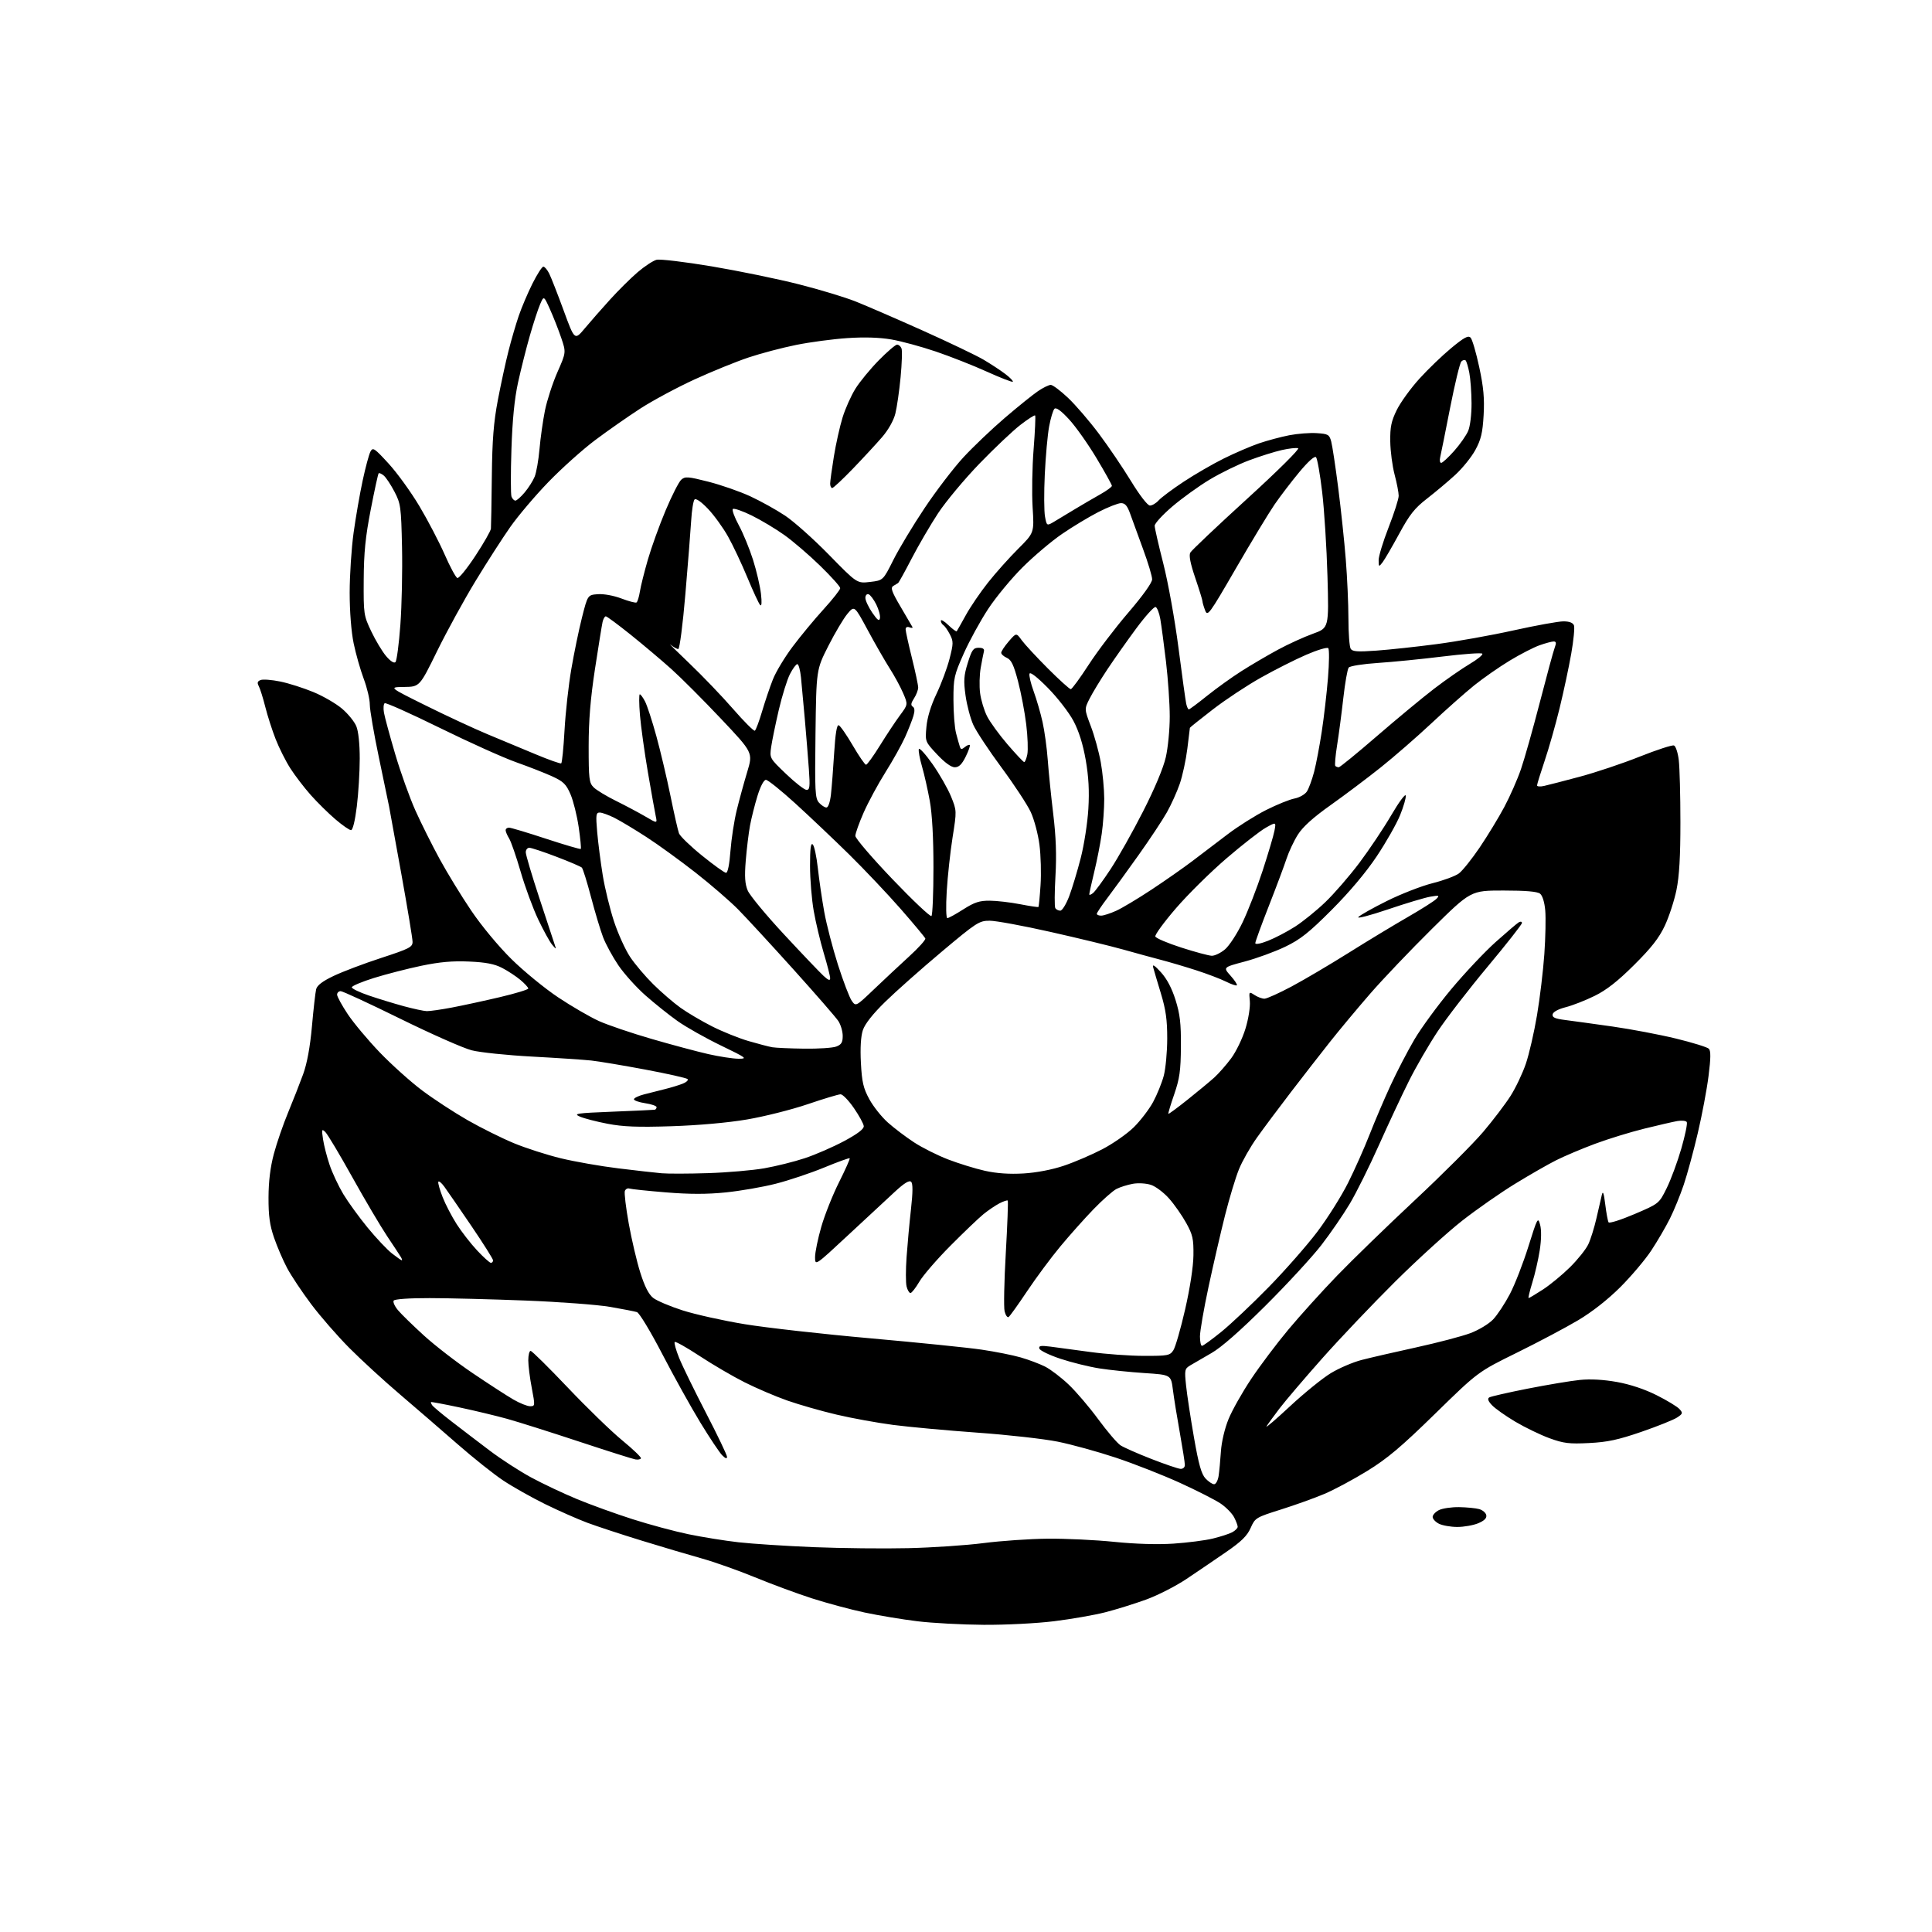 <?xml version="1.0" encoding="UTF-8" standalone="no"?>
<svg 
  version="1.1" 
  xmlns="http://www.w3.org/2000/svg" 
  xmlns:xlink="http://www.w3.org/1999/xlink" 
  xmlns:svg="http://www.w3.org/2000/svg"
  xmlns:rdf="http://www.w3.org/1999/02/22-rdf-syntax-ns#"
  xmlns:cc="http://creativecommons.org/ns#"
  xmlns:dc="http://purl.org/dc/elements/1.1/"
  viewBox="0 0 768 768"
  width="768"
  height="768"
>
<style>svg {background-color: white; }</style>"
<path stroke="none" fill="black" fill-rule="evenodd" d="M391.03,645.89C382.49,645.83 370.64,645.20 364.71,644.48C358.77,643.76 349.32,642.19 343.71,641.00C338.09,639.80 328.68,637.27 322.79,635.38C316.90,633.48 306.67,629.70 300.06,626.98C293.44,624.26 283.86,620.87 278.76,619.45C273.67,618.03 262.98,614.85 255.00,612.40C247.03,609.95 237.35,606.76 233.50,605.33C229.65,603.89 222.10,600.56 216.72,597.92C211.35,595.28 203.85,591.06 200.07,588.54C196.28,586.03 188.08,579.50 181.84,574.03C175.60,568.57 165.32,559.69 159.00,554.30C152.68,548.92 143.63,540.63 138.90,535.87C134.18,531.12 127.32,523.26 123.68,518.40C120.03,513.54 115.72,507.07 114.11,504.03C112.49,500.99 110.17,495.57 108.94,492.00C107.22,487.01 106.71,483.29 106.74,476.00C106.76,469.62 107.46,463.92 108.87,458.66C110.02,454.34 112.58,446.92 114.56,442.16C116.53,437.40 119.21,430.57 120.51,427.00C122.06,422.72 123.26,416.23 124.00,408.00C124.61,401.12 125.37,394.49 125.67,393.25C126.05,391.69 128.20,390.05 132.66,387.93C136.20,386.24 144.70,383.02 151.55,380.79C162.75,377.13 164.00,376.49 164.00,374.40C164.00,373.12 161.98,360.92 159.52,347.29C157.06,333.65 154.86,321.60 154.65,320.50C154.43,319.40 152.62,310.71 150.63,301.18C148.63,291.66 147.00,282.15 147.00,280.05C147.00,277.95 145.91,273.34 144.58,269.81C143.25,266.27 141.45,259.93 140.58,255.73C139.63,251.14 139.00,243.08 139.00,235.58C139.00,228.70 139.70,217.99 140.56,211.78C141.42,205.58 143.04,196.22 144.17,191.00C145.29,185.78 146.68,180.61 147.26,179.52C148.23,177.71 148.81,178.10 154.50,184.31C157.91,188.03 163.43,195.67 166.77,201.29C170.11,206.90 174.61,215.53 176.77,220.45C178.92,225.37 181.20,229.57 181.81,229.77C182.43,229.98 185.65,226.01 188.97,220.96C192.29,215.91 195.07,211.04 195.15,210.14C195.23,209.24 195.39,199.95 195.51,189.50C195.67,174.82 196.22,167.89 197.91,159.00C199.12,152.68 201.01,143.91 202.13,139.53C203.24,135.15 205.08,128.85 206.22,125.53C207.35,122.21 209.80,116.46 211.65,112.75C213.51,109.04 215.46,106.00 215.99,106.00C216.52,106.00 217.57,107.24 218.32,108.75C219.07,110.26 221.66,116.86 224.06,123.42C228.43,135.34 228.43,135.34 232.47,130.52C234.68,127.87 239.19,122.73 242.49,119.10C245.78,115.47 250.72,110.57 253.47,108.21C256.23,105.85 259.61,103.63 260.99,103.27C262.37,102.92 272.27,104.10 283.00,105.90C293.73,107.71 309.25,110.90 317.50,113.00C325.75,115.09 335.93,118.17 340.12,119.84C344.32,121.51 356.29,126.70 366.72,131.37C377.15,136.05 388.08,141.28 390.99,142.99C393.90,144.71 397.81,147.28 399.67,148.70C401.53,150.12 402.85,151.49 402.60,151.74C402.34,151.99 397.72,150.19 392.32,147.75C386.92,145.30 377.77,141.70 372.00,139.74C366.23,137.78 358.27,135.62 354.32,134.94C349.61,134.13 343.58,133.94 336.82,134.40C331.14,134.78 322.00,136.00 316.50,137.11C311.00,138.21 302.48,140.46 297.57,142.10C292.66,143.74 282.99,147.67 276.07,150.84C269.16,154.01 259.45,159.23 254.50,162.43C249.55,165.64 241.45,171.30 236.50,175.02C231.55,178.74 223.21,186.22 217.97,191.64C212.73,197.06 205.92,205.10 202.83,209.50C199.75,213.90 193.52,223.57 189.01,231.00C184.49,238.43 177.65,250.91 173.80,258.75C166.81,273.00 166.81,273.00 160.65,273.08C154.50,273.15 154.50,273.15 169.27,280.47C177.39,284.50 188.41,289.62 193.77,291.86C199.12,294.09 207.77,297.70 212.99,299.87C218.20,302.05 222.75,303.65 223.09,303.45C223.43,303.24 224.02,297.32 224.41,290.30C224.80,283.27 226.01,272.34 227.10,266.01C228.18,259.68 230.09,250.45 231.34,245.50C233.62,236.50 233.62,236.50 237.66,236.20C240.00,236.03 243.96,236.75 247.01,237.91C249.93,239.02 252.63,239.73 253.02,239.49C253.42,239.24 254.02,237.31 254.36,235.18C254.69,233.06 256.13,227.31 257.55,222.41C258.97,217.51 262.14,208.71 264.61,202.86C267.07,197.01 269.86,191.54 270.80,190.70C272.33,189.33 273.42,189.41 281.61,191.49C286.62,192.77 294.10,195.37 298.23,197.28C302.36,199.19 308.61,202.66 312.12,205.00C315.63,207.34 323.49,214.36 329.59,220.60C340.68,231.94 340.68,231.94 345.87,231.33C351.05,230.72 351.05,230.72 355.11,222.61C357.34,218.15 362.92,208.88 367.52,202.00C372.11,195.12 379.05,186.05 382.93,181.84C386.82,177.63 394.26,170.54 399.46,166.09C404.66,161.63 410.58,156.87 412.60,155.50C414.62,154.12 416.92,153.00 417.70,153.00C418.48,153.00 421.56,155.31 424.55,158.14C427.54,160.96 433.06,167.38 436.81,172.39C440.57,177.40 446.31,185.87 449.57,191.21C453.01,196.85 456.17,200.94 457.10,200.96C457.97,200.98 459.55,200.06 460.59,198.90C461.64,197.75 466.09,194.42 470.50,191.51C474.90,188.60 482.10,184.43 486.50,182.25C490.90,180.07 497.20,177.36 500.50,176.23C503.80,175.11 509.20,173.66 512.50,173.02C515.80,172.38 520.72,172.00 523.43,172.18C527.96,172.47 528.43,172.75 529.18,175.50C529.62,177.15 530.88,185.47 531.97,194.00C533.06,202.53 534.41,215.30 534.97,222.40C535.54,229.49 536.01,240.06 536.02,245.90C536.02,251.73 536.43,257.13 536.92,257.90C537.63,259.03 539.67,259.17 547.15,258.63C552.29,258.26 563.02,257.11 571.00,256.06C578.98,255.02 592.79,252.56 601.70,250.58C610.60,248.61 619.51,247.00 621.48,247.00C623.84,247.00 625.27,247.55 625.68,248.60C626.01,249.48 625.53,254.54 624.59,259.85C623.66,265.16 621.58,274.90 619.97,281.50C618.36,288.10 615.69,297.52 614.02,302.44C612.36,307.35 611.00,311.75 611.00,312.21C611.00,312.66 612.24,312.77 613.75,312.43C615.26,312.10 621.67,310.45 628.00,308.75C634.33,307.06 645.05,303.47 651.83,300.76C658.62,298.06 664.74,296.07 665.43,296.34C666.13,296.60 666.99,299.22 667.34,302.16C667.69,305.10 667.99,316.18 667.99,326.79C668.00,340.49 667.54,348.32 666.42,353.79C665.55,358.03 663.46,364.43 661.78,368.00C659.50,372.86 656.42,376.79 649.61,383.56C643.09,390.05 638.62,393.56 633.89,395.88C630.26,397.67 625.08,399.70 622.39,400.38C619.43,401.14 617.38,402.25 617.20,403.21C616.96,404.44 618.11,404.95 622.20,405.47C625.11,405.84 633.58,407.01 641.00,408.06C648.42,409.12 659.82,411.28 666.33,412.87C672.84,414.46 678.67,416.27 679.28,416.88C680.11,417.71 680.08,420.55 679.17,427.74C678.50,433.10 676.57,443.32 674.89,450.45C673.22,457.59 670.71,466.81 669.32,470.94C667.93,475.08 665.44,481.17 663.78,484.48C662.12,487.79 658.80,493.48 656.39,497.12C653.99,500.76 648.47,507.28 644.14,511.62C639.19,516.56 632.95,521.47 627.38,524.79C622.49,527.70 611.52,533.51 603.00,537.71C587.50,545.34 587.50,545.34 570.50,561.96C556.97,575.19 551.46,579.83 543.49,584.73C537.98,588.12 530.33,592.22 526.49,593.84C522.64,595.47 514.88,598.26 509.24,600.04C499.21,603.20 498.93,603.37 497.15,607.39C495.76,610.53 493.46,612.79 487.41,616.95C483.06,619.95 476.00,624.75 471.72,627.61C467.45,630.48 460.15,634.21 455.50,635.89C450.85,637.57 443.55,639.84 439.27,640.93C435.00,642.02 425.89,643.61 419.03,644.46C412.07,645.32 399.70,645.95 391.03,645.89zM361.00,615.42C370.62,615.20 384.12,614.29 391.00,613.40C397.88,612.51 409.35,611.72 416.50,611.65C423.65,611.59 435.54,612.15 442.92,612.91C451.31,613.77 460.13,614.03 466.42,613.62C471.97,613.25 479.01,612.35 482.07,611.61C485.13,610.87 488.62,609.74 489.82,609.10C491.02,608.46 492.00,607.47 492.00,606.92C492.00,606.36 491.36,604.66 490.57,603.13C489.78,601.61 487.42,599.19 485.32,597.75C483.22,596.31 475.90,592.58 469.06,589.46C462.21,586.34 450.74,581.84 443.56,579.45C436.38,577.06 426.00,574.20 420.50,573.09C415.00,571.98 400.60,570.36 388.50,569.50C376.40,568.63 361.32,567.25 355.00,566.42C348.68,565.59 338.55,563.75 332.50,562.32C326.45,560.90 317.68,558.39 313.00,556.75C308.32,555.11 300.68,551.84 296.00,549.49C291.32,547.14 283.29,542.44 278.14,539.05C272.99,535.66 268.52,533.15 268.21,533.46C267.90,533.77 268.68,536.61 269.95,539.76C271.22,542.92 276.03,552.76 280.63,561.64C285.23,570.52 289.00,578.38 289.00,579.11C289.00,580.00 288.36,579.79 287.06,578.47C285.99,577.39 282.11,571.57 278.43,565.54C274.75,559.51 267.95,547.27 263.31,538.34C258.62,529.30 254.13,521.87 253.19,521.58C252.26,521.29 247.45,520.36 242.50,519.50C237.55,518.65 222.47,517.52 209.00,516.99C195.53,516.46 178.34,516.03 170.81,516.02C162.56,516.01 156.87,516.41 156.49,517.02C156.14,517.58 156.92,519.30 158.22,520.84C159.51,522.39 164.16,526.91 168.54,530.91C172.92,534.90 181.67,541.66 188.00,545.92C194.32,550.19 201.56,554.88 204.09,556.34C206.61,557.80 209.60,559.00 210.72,559.00C212.72,559.00 212.74,558.84 211.39,551.75C210.62,547.76 210.00,542.81 210.00,540.75C210.00,538.69 210.42,537.00 210.93,537.00C211.44,537.00 218.07,543.55 225.68,551.56C233.28,559.57 243.00,569.00 247.29,572.52C251.57,576.04 254.94,579.26 254.79,579.69C254.63,580.12 253.63,580.32 252.56,580.14C251.50,579.96 241.37,576.75 230.06,573.01C218.75,569.27 205.94,565.22 201.59,564.01C197.23,562.80 188.69,560.75 182.61,559.46C176.53,558.17 171.45,557.22 171.33,557.34C171.21,557.46 171.42,558.03 171.80,558.60C172.19,559.17 175.65,562.08 179.50,565.05C183.35,568.03 190.17,573.24 194.65,576.62C199.12,580.01 206.55,584.82 211.15,587.31C215.74,589.80 223.94,593.67 229.37,595.92C234.80,598.16 244.73,601.76 251.45,603.90C258.16,606.05 268.15,608.74 273.66,609.88C279.16,611.02 288.12,612.46 293.58,613.08C299.04,613.69 312.50,614.57 323.50,615.02C334.50,615.46 351.38,615.65 361.00,615.42zM579.28,606.99C576.65,606.98 573.38,606.40 572.00,605.71C570.62,605.01 569.50,603.79 569.50,603.00C569.50,602.21 570.62,600.99 572.00,600.29C573.38,599.60 576.98,599.07 580.00,599.11C583.02,599.16 586.62,599.51 587.99,599.89C589.37,600.28 590.64,601.36 590.82,602.31C591.05,603.50 590.04,604.50 587.61,605.52C585.66,606.33 581.91,606.99 579.28,606.99zM482.63,590.00C483.33,590.00 484.13,588.54 484.41,586.75C484.68,584.96 485.10,580.58 485.33,577.00C485.58,573.18 486.83,567.87 488.36,564.12C489.79,560.61 493.85,553.41 497.39,548.12C500.92,542.83 507.57,534.00 512.16,528.51C516.75,523.01 525.45,513.38 531.50,507.11C537.55,500.84 551.51,487.30 562.51,477.01C573.52,466.72 585.72,454.52 589.63,449.90C593.54,445.28 598.42,438.87 600.46,435.65C602.51,432.44 605.24,426.69 606.54,422.88C607.84,419.07 609.84,410.39 610.98,403.60C612.13,396.80 613.44,385.85 613.90,379.27C614.36,372.68 614.52,364.86 614.26,361.90C613.97,358.64 613.16,356.00 612.20,355.25C611.12,354.40 606.51,354.00 597.63,354.00C584.65,354.00 584.65,354.00 569.21,369.25C560.73,377.64 549.67,389.24 544.64,395.04C539.61,400.83 532.48,409.38 528.79,414.04C525.10,418.69 518.11,427.68 513.26,434.00C508.41,440.32 502.30,448.51 499.68,452.19C497.05,455.87 493.83,461.54 492.51,464.79C491.18,468.04 488.70,476.27 486.98,483.07C485.27,489.86 482.32,502.64 480.43,511.46C478.54,520.28 477.00,529.19 477.00,531.25C477.00,533.31 477.36,535.00 477.81,535.00C478.25,535.00 481.74,532.47 485.56,529.37C489.37,526.27 497.83,518.29 504.35,511.62C510.87,504.95 519.55,495.07 523.64,489.66C527.73,484.24 533.25,475.47 535.90,470.16C538.56,464.85 542.39,456.23 544.43,451.00C546.47,445.77 550.21,437.00 552.75,431.50C555.29,426.00 559.57,417.76 562.26,413.19C564.95,408.62 571.54,399.62 576.91,393.19C582.28,386.76 590.24,378.32 594.59,374.43C598.94,370.55 603.06,367.03 603.75,366.62C604.44,366.22 605.00,366.34 605.00,366.90C605.00,367.46 598.88,375.25 591.40,384.21C583.92,393.17 574.96,404.77 571.49,410.00C568.02,415.23 562.89,424.08 560.09,429.68C557.29,435.28 551.92,446.76 548.15,455.18C544.39,463.61 539.19,474.07 536.60,478.43C534.01,482.79 528.91,490.22 525.27,494.93C521.63,499.64 511.64,510.48 503.08,519.00C492.87,529.16 485.43,535.68 481.50,537.91C478.20,539.79 474.44,541.97 473.14,542.76C470.92,544.11 470.83,544.56 471.49,550.84C471.87,554.50 473.29,563.79 474.63,571.47C476.49,582.13 477.58,585.98 479.21,587.72C480.39,588.97 481.92,590.00 482.63,590.00zM469.25,583.89C470.26,583.95 471.00,583.30 471.00,582.34C471.00,581.43 470.10,575.69 469.01,569.59C467.91,563.49 466.67,555.80 466.25,552.50C465.49,546.50 465.49,546.50 455.00,545.82C449.22,545.44 441.12,544.61 437.00,543.96C432.88,543.31 425.93,541.59 421.56,540.14C417.19,538.69 413.41,536.87 413.17,536.09C412.82,534.96 413.68,534.81 417.61,535.31C420.30,535.66 427.45,536.62 433.50,537.45C439.55,538.28 449.10,538.97 454.73,538.98C464.25,539.00 465.06,538.84 466.43,536.75C467.24,535.51 469.35,528.19 471.11,520.50C473.05,512.03 474.35,503.54 474.41,499.00C474.49,492.46 474.12,490.82 471.53,486.15C469.90,483.20 466.86,478.84 464.76,476.47C462.67,474.09 459.42,471.63 457.54,471.01C455.61,470.38 452.47,470.19 450.31,470.58C448.22,470.96 445.30,471.87 443.84,472.61C442.38,473.35 438.24,477.01 434.65,480.73C431.06,484.45 425.13,491.10 421.48,495.50C417.82,499.90 411.89,507.89 408.30,513.26C404.72,518.62 401.40,523.26 400.92,523.55C400.45,523.84 399.74,522.83 399.35,521.29C398.96,519.76 399.17,509.31 399.82,498.08C400.46,486.85 400.81,477.48 400.59,477.25C400.37,477.03 398.87,477.53 397.27,478.36C395.67,479.19 392.82,481.12 390.93,482.66C389.04,484.20 383.14,489.84 377.80,495.21C372.47,500.57 366.92,506.99 365.46,509.48C364.00,511.97 362.41,514.00 361.92,514.00C361.44,514.00 360.74,512.83 360.38,511.39C360.02,509.96 360.02,504.67 360.38,499.64C360.74,494.61 361.52,486.07 362.13,480.67C362.89,473.85 362.91,470.51 362.19,469.79C361.47,469.07 359.51,470.25 355.82,473.65C352.90,476.35 344.54,484.11 337.25,490.89C324.00,503.23 324.00,503.23 324.00,499.73C324.00,497.80 325.13,492.34 326.50,487.59C327.88,482.83 331.06,474.86 333.57,469.87C336.07,464.88 337.96,460.63 337.77,460.43C337.57,460.23 332.97,461.90 327.54,464.14C322.11,466.37 313.47,469.26 308.34,470.56C303.22,471.87 294.29,473.41 288.52,474.00C281.04,474.76 274.19,474.76 264.76,473.99C257.46,473.40 250.92,472.71 250.21,472.47C249.50,472.23 248.69,472.66 248.39,473.42C248.10,474.18 248.79,479.99 249.93,486.34C251.07,492.69 253.13,501.49 254.53,505.89C256.26,511.39 257.87,514.54 259.65,515.94C261.08,517.07 266.36,519.30 271.38,520.91C276.39,522.51 287.48,524.98 296.00,526.38C304.52,527.79 327.02,530.32 346.00,532.00C364.98,533.69 384.89,535.71 390.26,536.51C395.63,537.30 402.61,538.69 405.76,539.60C408.92,540.51 413.27,542.15 415.43,543.24C417.59,544.33 421.79,547.52 424.76,550.34C427.74,553.15 433.07,559.40 436.60,564.22C440.14,569.03 444.11,573.68 445.42,574.54C446.74,575.40 452.24,577.83 457.66,579.94C463.07,582.05 468.29,583.83 469.25,583.89zM631.71,573.63C623.78,574.03 621.59,573.77 615.96,571.72C612.37,570.41 606.25,567.45 602.36,565.15C598.48,562.84 594.30,559.89 593.08,558.58C591.54,556.95 591.21,555.99 592.00,555.50C592.63,555.11 599.53,553.54 607.32,552.00C615.12,550.47 624.42,548.91 628.00,548.55C632.18,548.12 637.44,548.41 642.75,549.36C647.96,550.29 653.76,552.22 658.51,554.60C662.64,556.67 666.73,559.15 667.59,560.10C669.04,561.70 668.96,561.98 666.63,563.51C665.24,564.42 658.88,566.97 652.50,569.17C643.26,572.35 639.05,573.26 631.71,573.63zM512.81,559.00C518.43,553.77 525.72,547.86 529.01,545.86C532.30,543.86 537.81,541.50 541.25,540.61C544.69,539.72 554.48,537.46 563.00,535.60C571.52,533.73 581.20,531.19 584.50,529.95C587.81,528.71 591.87,526.26 593.55,524.48C595.23,522.72 598.23,518.17 600.21,514.39C602.19,510.60 605.50,502.10 607.56,495.50C611.15,484.04 611.36,483.65 612.22,486.87C612.78,488.95 612.72,492.80 612.07,497.00C611.49,500.72 610.16,506.51 609.11,509.88C608.07,513.25 607.41,516.00 607.65,516.00C607.90,516.00 610.44,514.48 613.30,512.63C616.16,510.78 621.01,506.78 624.08,503.76C627.14,500.73 630.42,496.64 631.36,494.66C632.30,492.68 633.76,488.01 634.61,484.28C635.46,480.55 636.43,476.38 636.75,475.00C637.18,473.18 637.55,474.21 638.11,478.75C638.53,482.18 639.13,485.40 639.43,485.89C639.74,486.39 644.38,484.91 649.74,482.62C659.50,478.45 659.50,478.45 662.54,472.30C664.21,468.92 666.83,461.84 668.35,456.58C669.87,451.31 670.85,446.56 670.52,446.03C670.19,445.50 668.48,445.33 666.71,445.64C664.95,445.96 659.00,447.33 653.50,448.69C648.00,450.05 639.23,452.75 634.00,454.70C628.77,456.65 621.86,459.58 618.63,461.20C615.40,462.82 608.04,467.04 602.28,470.57C596.51,474.10 587.05,480.70 581.25,485.24C575.45,489.78 563.44,500.70 554.57,509.50C545.71,518.30 532.70,531.98 525.66,539.91C518.63,547.83 510.96,556.83 508.61,559.91C506.27,562.98 503.96,566.17 503.47,567.00C502.99,567.83 507.19,564.23 512.81,559.00zM195.14,502.00C195.61,502.00 196.00,501.55 196.00,501.01C196.00,500.46 192.10,494.28 187.33,487.26C182.56,480.24 177.73,473.24 176.60,471.69C175.47,470.15 174.40,469.30 174.23,469.81C174.06,470.32 174.85,473.07 175.97,475.93C177.10,478.79 179.61,483.62 181.56,486.66C183.50,489.70 187.16,494.39 189.68,497.09C192.21,499.79 194.66,502.00 195.14,502.00zM159.72,501.00C159.94,501.00 159.79,500.44 159.38,499.75C158.98,499.06 156.52,495.32 153.92,491.44C151.32,487.55 145.07,476.98 140.04,467.94C135.01,458.90 130.18,450.82 129.32,450.00C127.91,448.64 127.82,448.92 128.41,452.88C128.77,455.28 129.94,459.86 131.02,463.05C132.09,466.24 134.55,471.47 136.47,474.68C138.40,477.88 142.76,483.89 146.15,488.02C149.55,492.16 153.90,496.77 155.82,498.27C157.75,499.77 159.50,501.00 159.72,501.00zM281.42,466.34C289.08,466.10 299.14,465.23 303.78,464.42C308.42,463.61 315.67,461.81 319.89,460.41C324.12,459.02 331.15,455.95 335.54,453.61C340.95,450.70 343.45,448.79 343.36,447.65C343.28,446.72 341.52,443.49 339.44,440.48C337.37,437.47 334.98,435.00 334.15,435.00C333.31,435.00 327.43,436.77 321.06,438.94C314.70,441.10 303.88,443.83 297.00,445.00C289.37,446.30 277.68,447.34 267.00,447.69C253.48,448.13 247.68,447.90 241.50,446.71C237.10,445.87 232.15,444.58 230.50,443.86C227.80,442.68 229.13,442.48 243.50,441.91C252.30,441.56 259.84,441.21 260.25,441.14C260.66,441.06 261.00,440.60 261.00,440.11C261.00,439.63 258.98,438.92 256.50,438.55C254.03,438.18 252.00,437.47 252.00,436.98C252.00,436.48 253.80,435.61 256.00,435.04C258.20,434.47 261.91,433.53 264.25,432.95C266.59,432.38 269.76,431.41 271.31,430.81C272.85,430.21 273.75,429.37 273.31,428.94C272.86,428.52 265.30,426.82 256.50,425.17C247.70,423.52 238.03,421.90 235.00,421.57C231.97,421.25 221.40,420.54 211.50,420.01C201.60,419.48 190.80,418.36 187.50,417.51C184.20,416.67 171.45,411.03 159.17,404.99C146.89,398.94 136.20,394.00 135.42,394.00C134.64,394.00 134.00,394.62 134.00,395.39C134.00,396.15 135.90,399.64 138.23,403.14C140.56,406.64 146.30,413.49 150.98,418.37C155.67,423.24 163.24,430.04 167.81,433.47C172.38,436.90 180.52,442.22 185.90,445.30C191.28,448.37 199.56,452.48 204.29,454.44C209.03,456.40 217.45,459.11 222.99,460.45C228.54,461.79 238.80,463.59 245.79,464.44C252.78,465.30 260.52,466.17 263.00,466.39C265.48,466.61 273.76,466.59 281.42,466.34zM406.87,466.47C411.99,466.16 418.19,464.98 422.85,463.41C427.04,462.01 433.94,459.05 438.19,456.84C442.43,454.63 448.06,450.70 450.70,448.10C453.34,445.50 456.79,440.99 458.37,438.08C459.94,435.18 461.85,430.48 462.61,427.65C463.36,424.82 463.98,418.16 463.99,412.86C464.00,405.38 463.43,401.36 461.46,394.86C460.06,390.26 458.68,385.60 458.39,384.50C458.03,383.14 459.02,383.77 461.46,386.46C463.84,389.06 465.82,392.82 467.28,397.46C469.06,403.11 469.49,406.76 469.43,416.00C469.36,425.64 468.93,428.71 466.77,435.00C465.34,439.12 464.30,442.62 464.44,442.76C464.58,442.91 468.03,440.37 472.10,437.12C476.17,433.87 480.93,429.93 482.67,428.36C484.41,426.79 487.45,423.33 489.41,420.69C491.38,418.04 493.93,412.74 495.09,408.92C496.29,404.99 497.04,400.24 496.83,398.01C496.46,394.13 496.49,394.09 498.69,395.53C499.92,396.34 501.70,397.00 502.63,397.00C503.57,397.00 508.44,394.80 513.47,392.12C518.49,389.44 528.70,383.41 536.16,378.73C543.61,374.05 554.17,367.67 559.61,364.54C565.05,361.41 570.17,358.16 571.00,357.31C572.35,355.92 572.09,355.84 568.50,356.46C566.30,356.85 558.74,359.12 551.69,361.51C544.64,363.90 539.36,365.27 539.95,364.56C540.54,363.85 545.63,360.98 551.26,358.18C556.89,355.37 565.07,352.19 569.44,351.09C573.81,350.00 578.53,348.25 579.94,347.20C581.35,346.15 585.06,341.51 588.19,336.90C591.31,332.28 595.72,325.04 597.98,320.80C600.24,316.57 603.21,309.82 604.59,305.80C605.98,301.79 609.36,289.80 612.11,279.17C614.86,268.54 617.52,258.75 618.03,257.42C618.72,255.60 618.62,255.00 617.60,255.00C616.86,255.00 614.34,255.67 612.01,256.50C609.67,257.32 604.33,260.07 600.13,262.61C595.93,265.15 589.58,269.58 586.00,272.46C582.42,275.35 574.77,282.13 569.00,287.54C563.23,292.95 554.13,300.85 548.80,305.11C543.46,309.36 534.53,316.08 528.96,320.03C522.04,324.93 517.90,328.66 515.94,331.76C514.36,334.25 512.32,338.59 511.40,341.39C510.48,344.20 507.32,352.65 504.37,360.17C501.42,367.69 499.00,374.32 499.00,374.90C499.00,375.54 501.06,375.16 504.07,373.97C506.85,372.88 511.68,370.35 514.79,368.36C517.90,366.37 523.32,361.99 526.83,358.62C530.35,355.25 536.44,348.23 540.37,343.00C544.30,337.77 549.99,329.27 553.01,324.11C556.03,318.94 558.64,315.40 558.80,316.25C558.97,317.09 557.96,320.60 556.56,324.04C555.16,327.49 550.98,334.85 547.27,340.40C543.01,346.79 536.44,354.60 529.40,361.65C520.30,370.77 516.92,373.45 510.84,376.37C506.75,378.33 499.53,380.97 494.79,382.23C486.18,384.52 486.18,384.52 489.16,387.85C490.80,389.69 491.93,391.40 491.67,391.67C491.41,391.93 489.46,391.27 487.35,390.21C485.23,389.15 479.90,387.12 475.50,385.70C471.10,384.28 464.80,382.42 461.50,381.56C458.20,380.70 451.45,378.86 446.50,377.46C441.55,376.07 428.58,372.92 417.67,370.47C406.77,368.01 395.86,366.00 393.43,366.00C389.24,366.00 388.26,366.63 374.26,378.39C366.14,385.21 356.07,394.14 351.88,398.24C346.92,403.09 343.82,407.03 343.00,409.50C342.19,411.96 341.91,416.55 342.22,422.50C342.63,430.17 343.18,432.56 345.57,436.95C347.14,439.84 350.47,444.03 352.97,446.25C355.46,448.47 360.14,452.01 363.36,454.11C366.58,456.22 372.66,459.27 376.87,460.89C381.08,462.51 387.67,464.55 391.52,465.41C396.21,466.45 401.24,466.80 406.87,466.47zM293.50,420.86C297.27,420.89 296.87,420.58 286.50,415.57C280.45,412.64 272.72,408.28 269.33,405.88C265.93,403.47 260.19,398.88 256.56,395.67C252.93,392.46 248.10,387.09 245.81,383.72C243.53,380.36 240.79,375.33 239.73,372.55C238.67,369.77 236.52,362.59 234.94,356.59C233.36,350.58 231.72,345.32 231.29,344.89C230.85,344.47 226.30,342.51 221.16,340.56C216.03,338.60 211.19,337.00 210.41,337.00C209.64,337.00 209.00,337.81 209.00,338.81C209.00,339.80 211.44,348.01 214.42,357.06C217.40,366.10 220.13,374.40 220.50,375.50C221.16,377.50 221.16,377.50 219.46,375.50C218.52,374.40 216.05,369.90 213.95,365.50C211.86,361.10 208.71,352.55 206.96,346.50C205.20,340.45 203.14,334.50 202.38,333.29C201.62,332.07 201.00,330.60 201.00,330.04C201.00,329.47 201.60,329.00 202.33,329.00C203.06,329.00 209.70,330.99 217.08,333.42C224.46,335.84 230.67,337.67 230.87,337.46C231.08,337.26 230.70,333.36 230.04,328.80C229.37,324.23 227.91,318.37 226.80,315.77C225.08,311.77 223.98,310.67 219.63,308.67C216.81,307.37 210.33,304.83 205.23,303.02C200.13,301.22 186.47,295.07 174.88,289.37C163.29,283.67 153.41,279.24 152.93,279.54C152.46,279.84 152.32,281.52 152.63,283.29C152.93,285.05 154.94,292.44 157.08,299.71C159.22,306.98 162.85,317.10 165.14,322.21C167.44,327.32 171.78,336.00 174.78,341.50C177.78,347.00 183.42,356.23 187.33,362.00C191.43,368.07 198.18,376.20 203.32,381.27C208.21,386.09 216.58,392.94 221.91,396.49C227.25,400.05 234.52,404.26 238.06,405.87C241.60,407.47 251.03,410.67 259.00,412.98C266.98,415.30 277.10,418.01 281.50,419.01C285.90,420.01 291.30,420.84 293.50,420.86zM319.68,416.86C325.29,416.94 331.02,416.56 332.43,416.02C334.47,415.25 335.00,414.37 334.99,411.77C334.99,409.97 334.20,407.31 333.24,405.86C332.28,404.41 324.26,395.19 315.41,385.36C306.56,375.54 296.66,364.80 293.41,361.50C290.15,358.20 282.54,351.62 276.50,346.89C270.45,342.15 261.68,335.79 257.00,332.76C252.32,329.73 246.61,326.29 244.29,325.13C241.97,323.96 239.32,323.00 238.40,323.00C236.92,323.00 236.80,323.90 237.39,330.75C237.76,335.01 238.76,342.77 239.61,348.00C240.47,353.23 242.49,361.48 244.10,366.35C245.71,371.22 248.58,377.54 250.47,380.38C252.36,383.23 256.51,388.13 259.70,391.28C262.89,394.43 267.75,398.62 270.50,400.59C273.25,402.56 278.88,405.88 283.00,407.97C287.12,410.06 293.65,412.69 297.50,413.82C301.35,414.94 305.62,416.06 307.00,416.30C308.38,416.53 314.08,416.79 319.68,416.86zM169.66,401.94C170.85,401.97 175.35,401.33 179.66,400.51C183.97,399.69 192.56,397.83 198.75,396.37C204.94,394.91 210.00,393.37 210.00,392.95C210.00,392.52 208.59,390.99 206.87,389.54C205.14,388.09 201.88,385.94 199.62,384.77C196.57,383.19 193.15,382.52 186.50,382.23C179.93,381.93 174.80,382.39 167.50,383.91C162.00,385.06 153.53,387.24 148.67,388.75C143.82,390.26 139.85,391.94 139.85,392.47C139.85,393.00 142.92,394.48 146.68,395.75C150.43,397.03 156.65,398.93 160.50,399.98C164.35,401.02 168.47,401.91 169.66,401.94zM347.36,393.32C351.29,389.57 357.58,383.69 361.34,380.25C365.10,376.82 368.02,373.59 367.83,373.07C367.65,372.56 363.24,367.27 358.04,361.32C352.83,355.37 343.60,345.62 337.54,339.65C331.47,333.69 321.85,324.57 316.18,319.40C310.50,314.23 305.23,310.00 304.47,310.00C303.64,310.00 302.29,312.55 301.12,316.35C300.04,319.85 298.70,325.17 298.14,328.18C297.59,331.19 296.83,337.44 296.45,342.08C295.93,348.47 296.12,351.35 297.23,354.00C298.04,355.93 304.56,363.80 311.72,371.50C318.87,379.20 325.92,386.59 327.37,387.92C329.29,389.70 330.00,389.95 330.00,388.85C330.00,388.03 328.86,383.56 327.47,378.93C326.08,374.29 324.28,366.73 323.47,362.12C322.66,357.51 322.00,349.43 322.00,344.17C322.00,337.21 322.30,334.90 323.10,335.70C323.70,336.30 324.61,340.56 325.11,345.15C325.62,349.74 326.76,357.55 327.65,362.50C328.54,367.45 331.00,376.90 333.10,383.50C335.21,390.10 337.67,396.54 338.57,397.82C340.21,400.14 340.21,400.14 347.36,393.32zM481.67,379.93C482.87,379.97 485.24,378.83 486.95,377.39C488.65,375.96 491.81,371.12 493.95,366.64C496.10,362.16 499.68,352.93 501.91,346.13C504.13,339.32 506.25,332.17 506.62,330.24C507.28,326.72 507.28,326.72 503.17,329.03C500.91,330.30 493.88,335.78 487.54,341.22C481.21,346.65 472.16,355.59 467.44,361.08C462.71,366.56 459.03,371.60 459.26,372.27C459.48,372.94 464.13,374.92 469.58,376.67C475.04,378.43 480.48,379.89 481.67,379.93zM370.27,364.13C370.70,363.70 371.06,355.06 371.06,344.92C371.07,333.09 370.55,323.61 369.61,318.41C368.81,313.97 367.41,307.77 366.50,304.64C365.59,301.52 365.03,298.42 365.25,297.76C365.46,297.11 367.92,299.81 370.70,303.76C373.48,307.72 376.78,313.51 378.05,316.62C380.34,322.27 380.34,322.27 378.66,332.89C377.74,338.72 376.70,348.34 376.34,354.25C375.97,360.45 376.08,364.99 376.60,364.97C377.09,364.96 379.95,363.39 382.95,361.47C387.37,358.66 389.37,358.01 393.45,358.04C396.23,358.06 401.65,358.69 405.50,359.44C409.35,360.19 412.63,360.68 412.79,360.53C412.95,360.38 413.33,356.48 413.63,351.88C413.94,347.27 413.75,340.04 413.20,335.82C412.66,331.60 411.10,325.75 409.75,322.82C408.39,319.89 403.17,311.94 398.14,305.14C393.11,298.34 388.05,290.69 386.90,288.14C385.75,285.59 384.36,280.35 383.82,276.50C383.00,270.58 383.13,268.57 384.71,263.50C386.33,258.30 386.91,257.50 389.04,257.50C390.73,257.50 391.38,257.97 391.11,259.00C390.90,259.82 390.33,262.75 389.84,265.50C389.36,268.25 389.25,272.75 389.60,275.50C389.95,278.25 391.20,282.40 392.37,284.71C393.54,287.03 397.20,292.06 400.50,295.90C403.80,299.74 406.78,302.90 407.12,302.94C407.47,302.97 408.03,301.59 408.38,299.86C408.72,298.13 408.53,292.77 407.94,287.95C407.36,283.14 405.89,275.44 404.69,270.85C402.98,264.33 402.01,262.28 400.25,261.51C399.01,260.97 398.00,260.05 398.00,259.48C398.00,258.90 399.35,256.87 400.99,254.96C403.98,251.50 403.98,251.50 406.15,254.50C407.35,256.15 412.04,261.21 416.57,265.75C421.11,270.29 425.20,273.98 425.66,273.96C426.12,273.93 429.33,269.55 432.79,264.21C436.25,258.87 443.34,249.55 448.54,243.50C454.27,236.82 457.99,231.63 457.99,230.29C458.00,229.08 456.38,223.68 454.39,218.29C452.40,212.91 450.10,206.59 449.27,204.25C448.13,201.05 447.24,200.00 445.63,200.00C444.46,200.01 440.39,201.61 436.59,203.56C432.79,205.51 426.27,209.44 422.11,212.30C417.94,215.16 410.91,221.11 406.49,225.52C402.06,229.93 395.92,237.35 392.84,242.02C389.77,246.68 385.39,254.66 383.12,259.75C379.25,268.43 379.00,269.57 379.01,278.25C379.01,283.34 379.48,289.30 380.06,291.50C380.64,293.70 381.31,296.11 381.57,296.86C381.94,297.96 382.31,297.98 383.54,296.97C384.37,296.28 385.25,295.92 385.50,296.16C385.74,296.41 385.01,298.50 383.87,300.80C382.34,303.88 381.19,305.00 379.53,305.00C378.11,305.00 375.52,303.12 372.51,299.90C367.74,294.81 367.74,294.81 368.27,288.92C368.62,285.14 370.05,280.45 372.29,275.77C374.20,271.77 376.53,265.51 377.46,261.86C379.02,255.78 379.03,254.96 377.59,252.17C376.72,250.50 375.56,248.85 375.01,248.50C374.45,248.16 374.00,247.37 374.00,246.75C374.00,246.13 375.35,246.91 376.99,248.49C378.63,250.07 380.13,251.16 380.31,250.93C380.50,250.69 382.13,247.80 383.95,244.50C385.76,241.20 389.75,235.35 392.81,231.50C395.87,227.65 401.24,221.64 404.75,218.15C411.12,211.79 411.12,211.79 410.48,201.65C410.14,196.07 410.31,185.67 410.88,178.53C411.44,171.40 411.71,165.38 411.48,165.14C411.24,164.91 408.59,166.61 405.59,168.93C402.59,171.25 395.26,178.18 389.32,184.33C383.37,190.49 375.99,199.35 372.91,204.01C369.84,208.68 365.12,216.78 362.41,222.00C359.71,227.22 357.27,231.62 357.00,231.77C356.73,231.91 355.86,232.44 355.08,232.93C353.93,233.66 354.47,235.20 357.98,241.16C360.35,245.20 362.47,248.83 362.70,249.24C362.92,249.64 362.41,249.71 361.55,249.38C360.62,249.02 360.00,249.33 360.00,250.15C360.00,250.89 361.12,256.00 362.49,261.50C363.86,267.00 364.98,272.30 364.99,273.29C364.99,274.27 364.25,276.22 363.33,277.62C362.12,279.47 361.98,280.37 362.82,280.89C363.60,281.37 363.70,282.55 363.11,284.55C362.63,286.17 361.14,289.98 359.79,293.00C358.43,296.02 354.92,302.32 351.97,307.00C349.03,311.68 345.14,318.88 343.32,323.00C341.51,327.12 340.02,331.30 340.01,332.27C340.01,333.25 346.64,340.99 354.75,349.47C362.86,357.96 369.85,364.55 370.27,364.13zM437.75,363.98C438.71,363.97 441.41,363.09 443.74,362.03C446.07,360.97 452.37,357.20 457.74,353.65C463.11,350.10 470.43,344.99 474.00,342.28C477.57,339.57 483.88,334.79 488.00,331.64C492.12,328.50 499.01,324.16 503.29,322.00C507.58,319.84 512.66,317.78 514.60,317.42C516.54,317.05 518.74,315.80 519.51,314.63C520.27,313.46 521.56,309.94 522.38,306.82C523.19,303.69 524.56,296.49 525.42,290.82C526.29,285.14 527.40,275.55 527.89,269.50C528.39,263.45 528.44,258.12 528.01,257.66C527.57,257.20 523.64,258.37 519.27,260.27C514.89,262.16 506.78,266.25 501.25,269.36C495.71,272.47 487.09,278.17 482.09,282.04C477.09,285.90 473.00,289.17 473.00,289.31C473.00,289.44 472.54,293.21 471.98,297.67C471.42,302.14 470.07,308.40 468.97,311.59C467.87,314.77 465.57,319.88 463.84,322.94C462.12,326.00 457.03,333.68 452.53,340.00C448.03,346.32 442.48,353.98 440.18,357.00C437.89,360.02 436.01,362.84 436.00,363.25C436.00,363.66 436.79,363.99 437.75,363.98zM421.49,362.00C422.24,362.00 423.83,359.41 425.03,356.25C426.22,353.09 428.29,346.24 429.62,341.03C430.96,335.82 432.31,327.05 432.64,321.53C433.06,314.36 432.76,308.82 431.59,302.09C430.49,295.82 428.87,290.64 426.72,286.59C424.95,283.25 420.40,277.36 416.60,273.51C412.33,269.17 409.53,267.00 409.25,267.80C409.00,268.52 409.74,271.67 410.89,274.80C412.04,277.94 413.63,283.43 414.43,287.00C415.22,290.57 416.15,297.32 416.49,302.00C416.83,306.68 417.81,316.35 418.67,323.50C419.78,332.68 420.04,339.95 419.56,348.25C419.19,354.71 419.16,360.45 419.50,361.00C419.84,361.55 420.73,362.00 421.49,362.00zM434.54,354.97C435.38,354.27 438.51,350.00 441.48,345.49C444.45,340.98 450.25,330.68 454.37,322.59C459.01,313.49 462.46,305.26 463.43,300.99C464.29,297.21 465.00,289.92 464.99,284.80C464.99,279.69 464.31,269.88 463.50,263.00C462.68,256.12 461.66,248.51 461.24,246.08C460.82,243.65 459.97,241.49 459.37,241.29C458.76,241.09 455.33,244.88 451.75,249.71C448.17,254.54 443.00,261.88 440.25,266.00C437.51,270.12 434.31,275.38 433.15,277.68C431.03,281.85 431.03,281.85 433.62,288.68C435.05,292.43 436.83,298.88 437.57,303.00C438.32,307.12 438.94,313.65 438.95,317.50C438.95,321.35 438.51,327.64 437.95,331.48C437.40,335.32 436.06,342.14 434.97,346.62C433.89,351.10 433.00,355.10 433.00,355.51C433.00,355.91 433.69,355.67 434.54,354.97zM288.61,346.96C289.29,346.99 289.97,343.61 290.37,338.24C290.74,333.43 291.86,326.12 292.88,321.99C293.89,317.87 295.76,311.06 297.03,306.85C299.34,299.19 299.34,299.19 286.63,285.74C279.64,278.34 270.77,269.45 266.91,265.99C263.06,262.53 255.79,256.40 250.75,252.35C245.71,248.31 241.24,245.00 240.82,245.00C240.39,245.00 239.81,246.01 239.53,247.25C239.25,248.49 237.90,256.90 236.51,265.94C234.71,277.73 234.00,286.44 234.00,296.69C234.00,309.60 234.19,311.19 235.97,312.97C237.06,314.06 241.05,316.48 244.84,318.35C248.63,320.23 253.89,323.02 256.52,324.56C261.30,327.37 261.30,327.37 260.67,324.43C260.32,322.82 258.92,314.98 257.55,307.00C256.19,299.02 254.77,288.79 254.39,284.25C254.02,279.71 253.99,276.00 254.33,276.00C254.67,276.00 255.62,277.29 256.43,278.87C257.25,280.45 259.27,286.64 260.91,292.62C262.55,298.61 265.08,309.28 266.52,316.34C267.96,323.41 269.48,330.11 269.90,331.25C270.32,332.39 274.45,336.38 279.08,340.12C283.71,343.87 288.00,346.95 288.61,346.96zM139.53,330.00C138.90,330.00 136.10,328.06 133.32,325.68C130.54,323.31 126.13,318.96 123.51,316.01C120.90,313.07 117.26,308.31 115.42,305.44C113.58,302.57 110.96,297.36 109.59,293.86C108.21,290.36 106.36,284.59 105.46,281.02C104.56,277.46 103.40,273.74 102.87,272.76C102.15,271.41 102.33,270.81 103.61,270.32C104.55,269.96 108.06,270.23 111.41,270.92C114.76,271.60 120.70,273.50 124.61,275.12C128.52,276.74 133.64,279.72 135.99,281.73C138.34,283.73 140.88,286.85 141.63,288.66C142.47,290.66 143.00,295.67 143.00,301.53C143.00,306.80 142.48,315.37 141.84,320.56C141.13,326.33 140.23,330.00 139.53,330.00zM328.52,321.00C329.23,321.00 329.97,318.86 330.32,315.75C330.64,312.86 331.22,305.42 331.60,299.21C332.06,291.69 332.66,288.05 333.39,288.29C334.00,288.49 336.52,292.10 338.98,296.32C341.45,300.55 343.82,304.00 344.26,304.00C344.70,304.00 347.18,300.57 349.78,296.37C352.38,292.17 355.95,286.78 357.72,284.39C360.95,280.05 360.95,280.05 359.02,275.55C357.96,273.07 355.57,268.66 353.70,265.75C351.84,262.83 347.91,256.00 344.98,250.56C339.65,240.66 339.65,240.66 336.85,244.02C335.31,245.86 331.90,251.61 329.27,256.79C324.50,266.21 324.50,266.21 324.17,291.69C323.88,314.73 324.01,317.36 325.58,319.09C326.53,320.14 327.85,321.00 328.52,321.00zM320.62,314.00C321.90,314.00 322.04,312.72 321.54,305.75C321.21,301.21 320.49,292.32 319.94,286.00C319.39,279.68 318.69,272.14 318.40,269.25C318.10,266.36 317.45,264.00 316.95,264.00C316.45,264.00 315.12,265.80 314.00,268.00C312.88,270.19 310.89,276.61 309.57,282.25C308.26,287.89 306.90,294.50 306.55,296.94C305.92,301.38 305.92,301.39 312.51,307.69C316.14,311.16 319.79,314.00 320.62,314.00zM532.18,305.00C532.64,305.00 539.47,299.43 547.34,292.62C555.22,285.81 565.45,277.33 570.08,273.78C574.71,270.24 581.08,265.81 584.23,263.94C587.38,262.08 589.63,260.23 589.23,259.84C588.83,259.44 581.75,259.95 573.50,260.97C565.25,261.99 553.67,263.14 547.77,263.53C541.85,263.92 536.64,264.74 536.13,265.37C535.63,265.99 534.67,271.45 533.99,277.50C533.31,283.55 532.20,291.98 531.52,296.23C530.84,300.47 530.52,304.19 530.81,304.48C531.10,304.76 531.71,305.00 532.18,305.00zM300.06,290.46C300.47,290.21 301.77,286.74 302.95,282.75C304.13,278.76 306.05,273.07 307.23,270.10C308.40,267.12 311.92,261.27 315.05,257.10C318.18,252.92 323.72,246.22 327.37,242.22C331.02,238.21 334.00,234.42 334.00,233.80C334.00,233.18 330.41,229.17 326.02,224.90C321.63,220.62 315.21,215.12 311.77,212.67C308.32,210.21 302.48,206.72 298.78,204.90C295.09,203.09 291.73,201.94 291.32,202.34C290.92,202.75 291.98,205.65 293.69,208.79C295.40,211.93 297.93,218.10 299.33,222.50C300.72,226.90 302.14,232.97 302.49,236.00C302.89,239.51 302.78,241.14 302.17,240.50C301.64,239.95 299.37,235.05 297.11,229.61C294.86,224.17 291.39,216.82 289.41,213.28C287.43,209.74 283.82,204.76 281.40,202.23C278.71,199.42 276.63,197.99 276.09,198.56C275.60,199.08 274.99,202.88 274.75,207.00C274.50,211.12 273.46,224.29 272.44,236.25C271.42,248.31 270.16,258.00 269.62,258.00C269.09,258.00 267.72,257.24 266.58,256.30C265.44,255.37 268.77,258.68 274.00,263.66C279.23,268.65 287.06,276.82 291.41,281.82C295.76,286.82 299.66,290.71 300.06,290.46zM472.57,282.00C472.87,282.00 476.12,279.58 479.80,276.62C483.49,273.66 489.65,269.23 493.50,266.78C497.35,264.33 503.88,260.50 508.00,258.27C512.12,256.04 518.37,253.19 521.89,251.93C528.27,249.63 528.27,249.63 527.69,229.07C527.37,217.75 526.42,202.69 525.58,195.58C524.74,188.47 523.64,182.24 523.13,181.73C522.56,181.16 520.01,183.45 516.51,187.65C513.38,191.42 508.96,197.20 506.69,200.50C504.42,203.80 497.50,215.23 491.31,225.91C480.60,244.40 480.02,245.19 479.04,242.59C478.47,241.10 478.00,239.48 478.00,239.01C478.00,238.54 476.71,234.36 475.13,229.72C473.17,223.96 472.55,220.77 473.17,219.66C473.67,218.77 483.81,209.17 495.71,198.32C507.90,187.21 516.76,178.42 516.03,178.18C515.31,177.94 512.40,178.26 509.56,178.90C506.72,179.54 500.86,181.37 496.54,182.99C492.22,184.60 485.12,188.07 480.75,190.71C476.39,193.34 469.71,198.17 465.91,201.43C462.11,204.69 459.00,208.09 459.00,208.99C459.00,209.88 460.55,216.67 462.44,224.06C464.35,231.56 467.02,246.34 468.46,257.50C469.88,268.50 471.27,278.51 471.54,279.75C471.82,280.99 472.28,282.00 472.57,282.00zM157.20,263.20C157.71,262.69 158.59,256.02 159.15,248.39C159.72,240.75 160.01,226.85 159.81,217.50C159.46,201.44 159.29,200.22 156.80,195.44C155.34,192.65 153.44,189.78 152.55,189.04C151.67,188.31 150.76,187.91 150.52,188.15C150.28,188.38 148.87,194.86 147.38,202.54C145.27,213.39 144.64,219.62 144.58,230.50C144.50,244.16 144.58,244.66 147.59,251.00C149.29,254.57 151.94,258.99 153.48,260.81C155.19,262.83 156.64,263.76 157.20,263.20zM349.80,245.74C349.99,244.77 349.33,242.32 348.33,240.29C347.32,238.27 345.94,236.43 345.25,236.22C344.56,236.01 344.00,236.66 344.00,237.68C344.00,238.70 345.23,241.33 346.72,243.52C348.81,246.56 349.53,247.08 349.80,245.74zM549.61,223.50C548.11,225.44 548.06,225.42 548.03,222.67C548.01,221.12 549.80,215.25 552.00,209.62C554.20,203.99 556.00,198.35 556.00,197.09C556.00,195.82 555.27,192.02 554.37,188.64C553.48,185.26 552.70,179.34 552.65,175.47C552.57,169.74 553.05,167.43 555.24,162.97C556.72,159.96 560.75,154.39 564.20,150.58C567.65,146.77 573.38,141.26 576.94,138.32C582.07,134.09 583.66,133.24 584.60,134.24C585.25,134.93 586.79,140.20 588.02,145.94C589.74,153.94 590.14,158.39 589.76,165.06C589.36,172.08 588.73,174.72 586.47,178.88C584.93,181.71 581.34,186.15 578.50,188.76C575.66,191.37 570.61,195.60 567.29,198.18C562.33,202.02 560.35,204.52 556.20,212.18C553.42,217.30 550.45,222.40 549.61,223.50zM419.31,207.21C421.06,206.16 424.75,203.94 427.50,202.27C430.25,200.61 434.64,198.05 437.25,196.58C439.86,195.12 442.00,193.56 442.00,193.13C442.00,192.70 439.24,187.73 435.86,182.09C432.48,176.45 427.57,169.51 424.94,166.67C421.75,163.22 419.83,161.83 419.16,162.50C418.61,163.05 417.66,166.20 417.05,169.50C416.43,172.80 415.66,181.38 415.32,188.57C414.98,195.75 415.02,203.32 415.41,205.38C416.11,209.13 416.11,209.13 419.31,207.21zM204.88,199.00C205.40,199.00 207.06,197.54 208.56,195.75C210.07,193.96 211.86,191.15 212.53,189.50C213.21,187.85 214.08,182.90 214.46,178.50C214.84,174.10 215.82,167.20 216.63,163.17C217.45,159.14 219.67,152.29 221.58,147.95C225.05,140.07 225.05,140.07 223.09,134.29C222.01,131.10 220.01,126.03 218.65,123.00C216.18,117.50 216.18,117.50 214.68,121.01C213.85,122.94 212.01,128.57 210.60,133.51C209.18,138.45 207.09,146.78 205.94,152.00C204.51,158.54 203.69,166.86 203.30,178.68C202.99,188.13 203.00,196.56 203.33,197.43C203.67,198.29 204.36,199.00 204.88,199.00zM330.82,194.00C330.37,194.00 330.00,193.21 330.00,192.25C330.01,191.29 330.67,186.42 331.48,181.44C332.29,176.46 333.84,169.49 334.94,165.94C336.03,162.40 338.34,157.25 340.06,154.50C341.77,151.75 345.94,146.69 349.31,143.25C352.68,139.81 355.97,137.00 356.61,137.00C357.26,137.00 358.05,137.68 358.37,138.52C358.69,139.35 358.52,144.50 358.00,149.96C357.48,155.42 356.54,161.93 355.91,164.43C355.23,167.16 353.12,170.89 350.67,173.74C348.41,176.36 343.20,181.99 339.10,186.25C334.99,190.51 331.26,194.00 330.82,194.00zM572.90,184.00C573.41,184.00 575.73,181.86 578.05,179.25C580.37,176.64 582.88,173.05 583.63,171.28C584.41,169.44 584.98,164.73 584.96,160.28C584.93,156.00 584.54,150.57 584.08,148.21C583.63,145.85 582.96,143.63 582.61,143.28C582.26,142.92 581.49,143.11 580.91,143.69C580.32,144.28 578.32,152.57 576.44,162.13C574.57,171.68 572.80,180.51 572.50,181.75C572.20,182.99 572.38,184.00 572.90,184.00z" />

</svg>